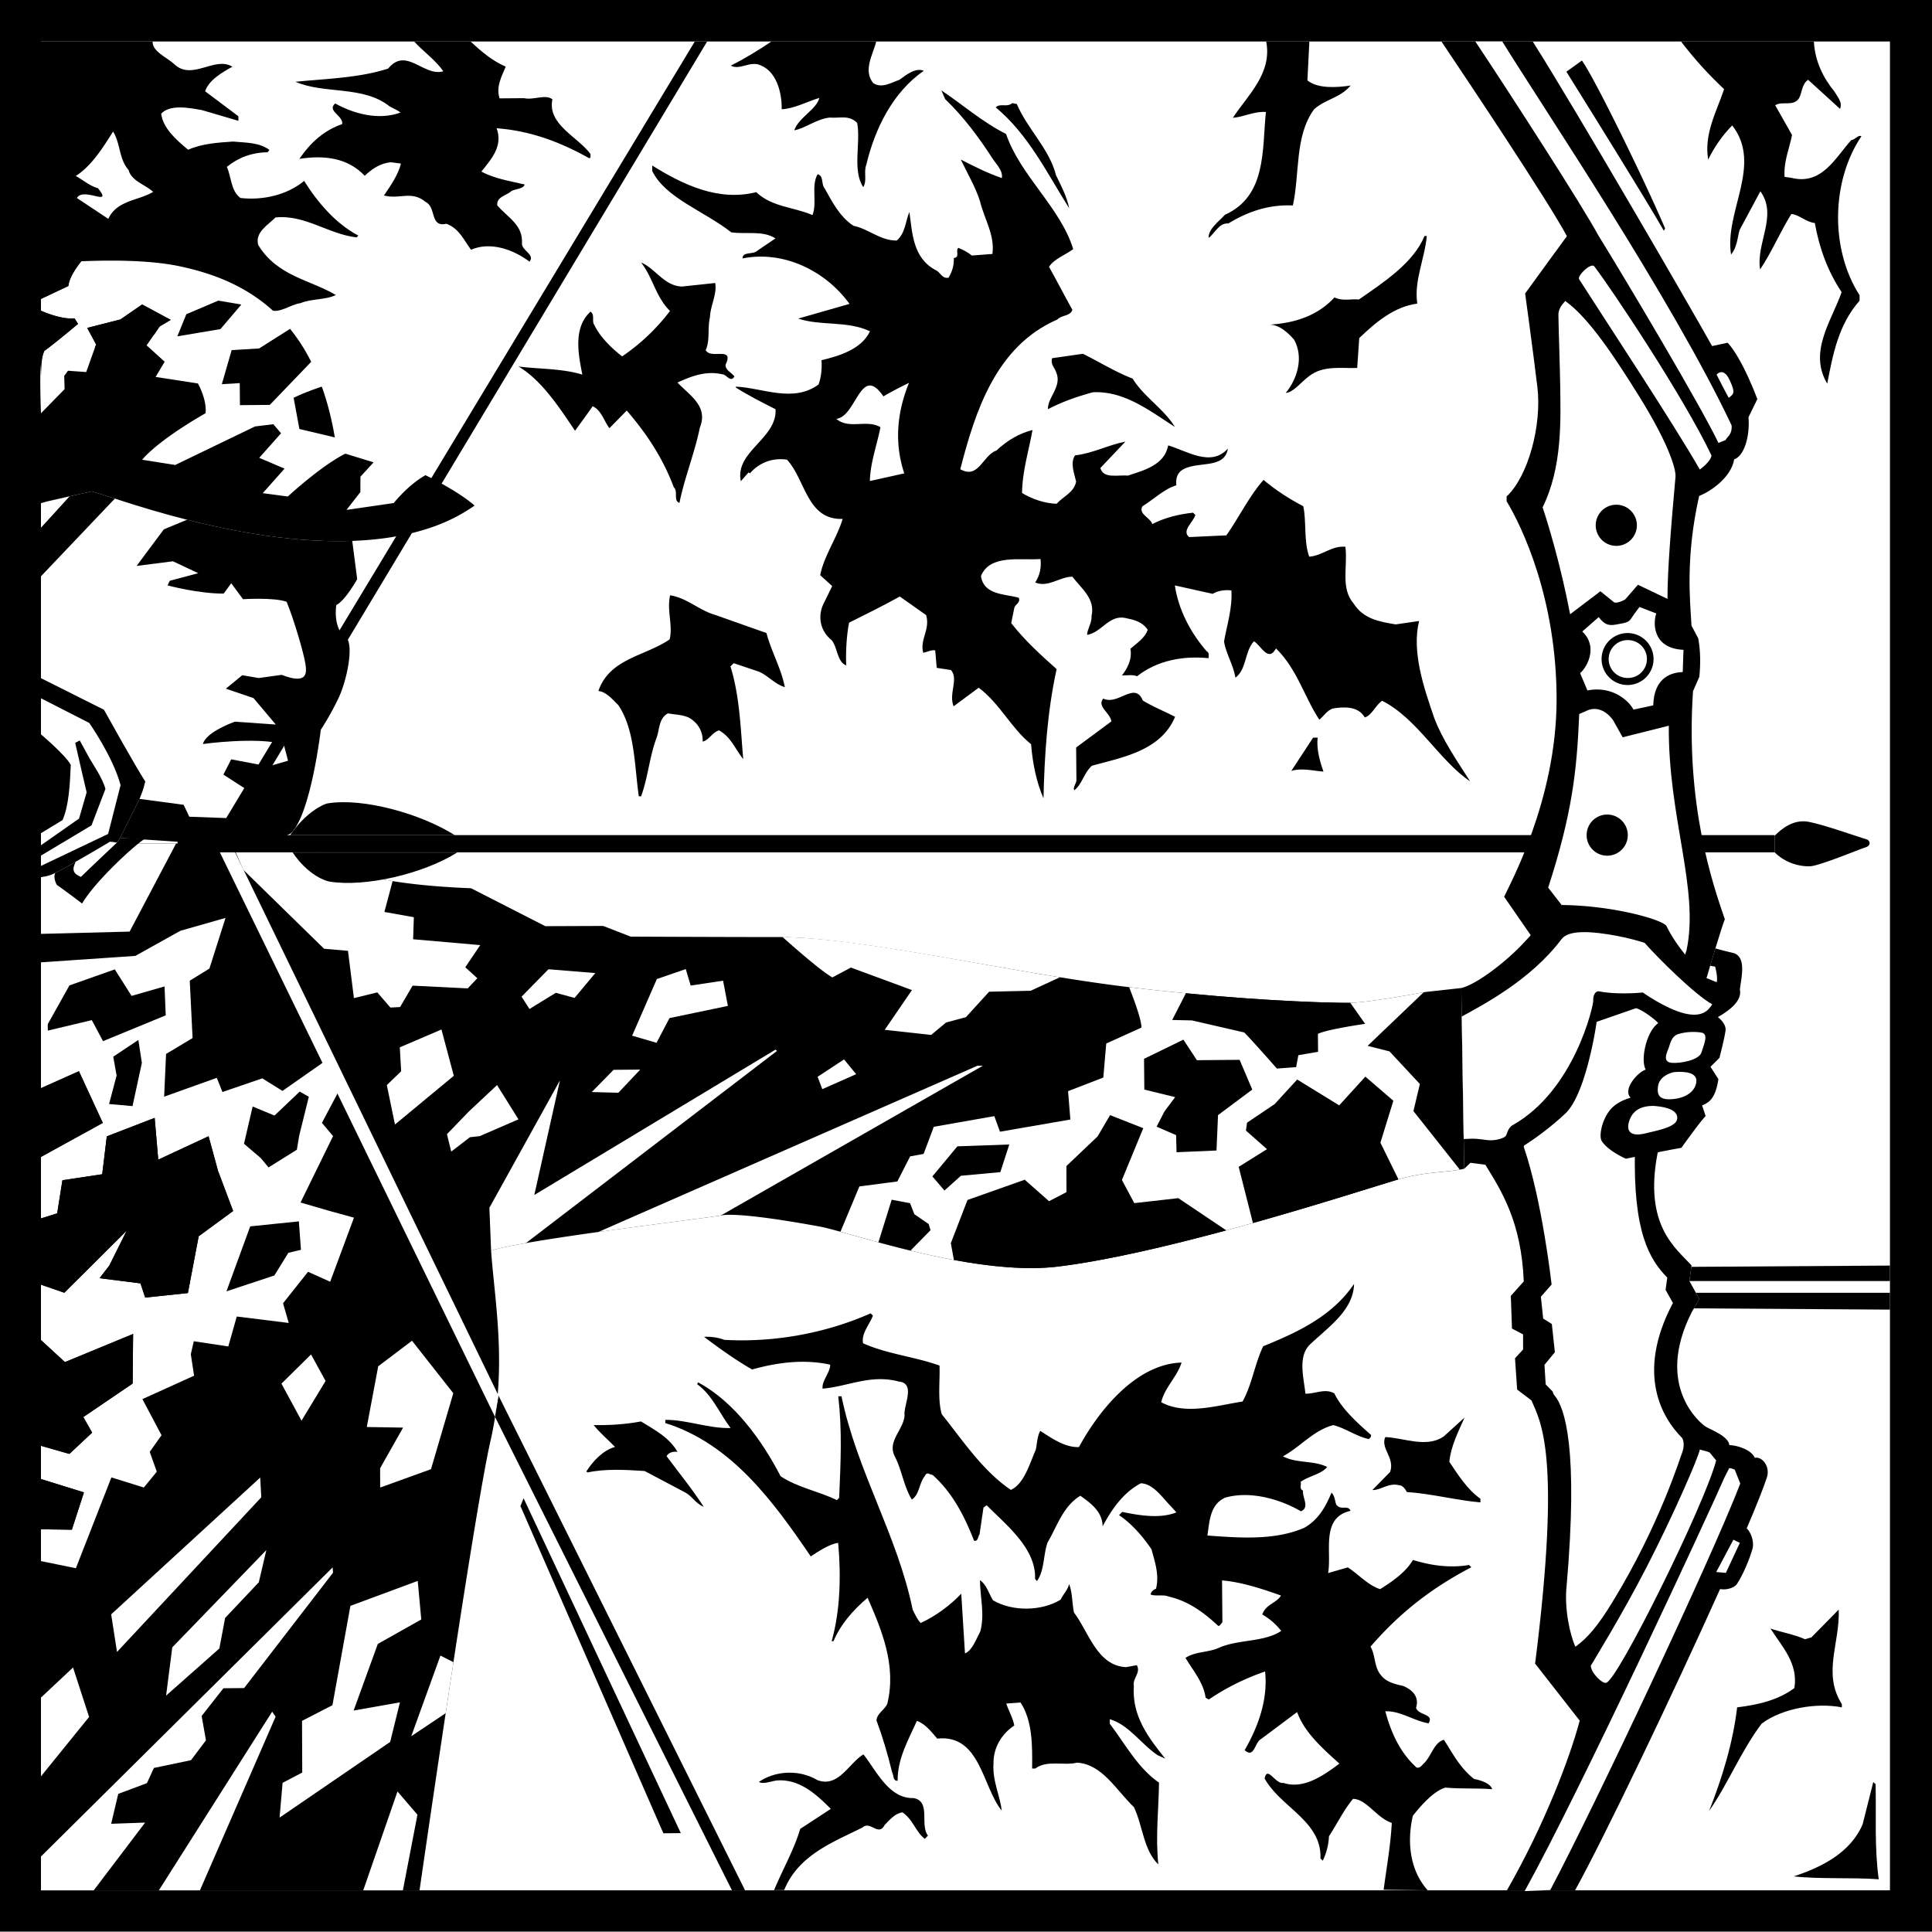<svg xmlns="http://www.w3.org/2000/svg" width="424.816" height="424.742"><path d="M424.816 424.742V0H0v424.742h424.816"/><path fill="#fff" d="M9.008 9.121v406.531H415.57V9.122H9.008"/><path d="M103.477 9.121c2.343 2.2 4.886 4.34 7.726 5.527-.89 2.13-2.183 4.465-1.355 6.98l5.355-.042c2.223.484 4.637-.95 6.262.246-1.164 5.566 5.625 8.234 8.387 12.05-.098.302.207.805-.297.91-6.188-3.48-12.88-6.05-20.356-6.593 1.446 3.93-1.156 6.778-3.351 9.528 2.941 1.59 6.277 2.066 9.515 2.843-.293 1.016-2.011.93-2.914 1.442-1.101 1.02-3.324 1.238-3.105 3.156 2.449 2.809 5.695 4.293 5.426 8.437.015 1.516 2.949 2.399 1.648 3.926-3.555-2.695-8.621-4.472-12.848-2.617-1.636-2.207-2.566-4.621-5.402-5.71-3.73.839-2.152-3.618-4.586-4.81-3.152-2.597-5.762-.453-9.203-1.433l.2-.203c1.394-2.035 3.089-4.574 3.577-6.801l-2.226-.281c-2.32.219-4.13 1.449-5.73 2.976-3.77-4.007-9.028-4.566-14.376-3.715 2.496-3.656 5.5-6.308 9.43-7.656.285-1.82-3.461-2.898-1.555-4.531 4.16 2.285 9.528 3.758 14.36 2-.711-.602-1.625-.898-2.438-1.395-5.797-4.597-14.363-2.605-20.648-5.378 6.66-.665 14.03-.829 20.375-2.903 4-4.883 7.793 1.852 12.129.602-1.641-2.41-4.282-4.25-6.422-6.555h12.422m89.187 0c-.68 2.832-2.976 6.367-.629 9.176 1.93 1.195 3.938-.137 5.75-.758 1.406-1.023 3.512-2.758 5.336-1.965-6.828 4.703-10.797 12.82-12.648 20.715-.594 1.418.234 3.531-.664 4.852-2.457-3.715-.489-9.793-1.336-14.13-1.832-1.8-3.743-.976-6.067-1.16-2.93.329-5.336 2.372-7.754 2.797.883-2.738 5.008-4.691 5.493-7.12-2.72.831-5.536 2.37-8.262 2.495l-.004-.503c-.027-3.332-1.176-7.766-4.621-9.153-2.336-1.09-4.535 1.153-6.567.059 2.97-1.473 6.239-3.477 8.934-5.305h23.039m95.246 0-.433 8.555c2.34 1.898 6.578 1.558 9.503 1.129-2.296 2.746-5.527 2.976-8.035 5.222-4.293 5.895-3.11 14.067-4.664 21.149-5.355-.258-9.988 1.398-14.207 3.96-2.023-.187-3.011 2.247-4.316 3.169-.117-1.918 2.289-3.657 3.59-5.082 9.156-4.118 8.16-14.211 9-22.602-2.63-.18-5.043 1.156-7.262 1.274 3.289-4.977 8.703-9.801 7.328-16.774h9.496m110.934 0c.234 4.375 2.054 7.98 4.504 10.988.718 1.207 1.84 2.41 1.246 3.829l-7.024-6.403c-1.406 1.02-1.289 2.738-1.988 4.055-1.195 1.93-3.832.539-5.238 1.562l3.695 6.532c-.582 3.035-1.871 5.773-1.64 9.207l1.417.191c6.782 1.758 9.758-4.43 13.262-8.297.805-.008 1.504-1.226 2.215-.828-6.684 9.957-6.86 24.906-.406 34.95l.008 1.21c-4.602 5.192-5.856 11.668-7.114 18.242-4.203-7.03.993-13.843 3.16-20.125-3.07-4.62-4.933-9.754-5.89-15.199-1.918-.187-3.55-1.89-5.168-1.976-2.59 4.164-4.27 8.32-6.863 12.18-.957-5.75 3.937-11.852.054-17.173L382.5 50.59c-.488 1.824-.57 3.844-1.87 5.37-1.497-9.483 7-19.655.26-28.386-2.304 2.344-4 4.883-5.288 7.524-.957-5.649 1.828-10.524 3.5-15.485-3.563-3.406-6.114-6.144-9.48-10.492h29.222"/><path d="M221.219 29.457c3.11 9.164 11.957 16.16 14.765 25.324-1.808 1.328-4.226 2.16-5.32 3.887 1.742 3.113 3.387 6.332 5.129 9.45-.39 1.417-2.414 1.132-3.313 2.148-13.585 5.875-18.105 20.457-21.332 32.91 4.063 2.289 4.926-3.074 7.946-4.11 2.406-2.242 5.015-3.78 7.941-4.511-.773 4.347-2.246 9.008-2.305 13.855 2.336 1.395 5.07 2.281 7.594 2.36 1.602-1.73 3.817-2.457 4.301-4.887-.418-1.813-1.348-4.028-.25-5.754 3.934-.438 7.25-2.285 11.082-3.024l-5.504 5.805c.629 2.418 3.852 1.48 6.074 1.664 3.426-1.14 8.063-2.293 8.832-6.64 4.051 1.175 9.434 4.867 13.137.695-.77 4.851-7.25 2.484-10.363 4.937-.899.817-1.094 1.825-.98 3.141-2.723.828-4.926 3.07-7.438 4.606-.992 1.726 1.742 2.511 2.156 3.921 2.816-1.437 5.84-2.171 8.969-2.5l.508.5c-.489 1.621-3.102 3.461-1.371 4.86l8.18-.375c2.792-3.961 5.073-8.73 8.175-12.192 2.746 2.301 5.691 4.196 8.734 5.786.735 3.226.067 7.675 1.309 11.097 2.926-.226 4.93-2.465 7.96-2.187.544 4.437-1.132 9.097 1.825 12.507 2.149 3.415 5.793 3.989 9.23 4.567l5.145-.75c-1.656 6.777 1.035 14.637 3.317 21.281 1.859 4.934 5.027 9.45 7.898 13.973-6.809-4.59-11.637-13.84-19.344-17.711-1.406.922-2.195 3.148-3.808 3.668-1.434-2.512-4.567-2.383-7.086-1.961-1.309.52-1.907 1.633-2.91 2.453-3.274-4.922-4.84-11.07-9.528-15.676-1.687 3.145-3.238-.578-4.86-1.574-2.1 2.34-1.562 6.176-4.073 8.016-.43-2.828-2.063-5.239-2.493-7.961.579-3.438 1.856-7.188 1.622-11.223-1.317-.191-2.93.023-4.137.742l-8.297-1.847c.754 5.246 3.422 10.375 6.992 14.484.61.297.414.902.418 1.512-5.66-.559-11.309.5-15.723 3.972-.91-.394-2.222-.183-3.332-.172 1.196-1.527 2.293-3.554 1.868-5.875 1.402-1.226 3.21-2.351 3.8-4.175-1.226-1.805-3.05-2.196-4.87-2.582-3.641-.778-5.223 3.175-8.45 3.707-.012-1.211 1.086-2.633.973-4.149.875-3.847-2.274-6.043-4.215-8.648-2.828.023-5.332 2.469-8.172 1.281.996-1.523 1.387-3.246 1.168-5.16-4.441.34-11.121-1.117-13.098 3.746.64 4.238 5.285 3.895 8.325 4.777.414 1.11-.797 1.422-.993 2.23l-.675 3.34c2.96 3.813 6.726 7.215 9.984 10.114-2.043 9.312-2.668 18.812-2.887 28.406-1.547-3.52-2.39-7.652-2.73-11.894-4.371-3.496-6.844-8.93-11.52-12.422l-5.52 4.086c-1.136-2.817 1.16-5.97-.574-7.973l-3.132-.48-.336-3.836c-.711-.196-1.715.32-2.625.53-.832-2.921 1.574-5.066.636-8.288l-5.793-4.09c-3.718 2.05-7.437 3.902-11.16 5.75-.582 2.934-.75 6.672-.625 9.398-2.027-.789-1.851-3.82-3.18-5.527-2.745-2.2-3.18-5.629-1.59-8.469l1.688-3.449-2.644-2.402c.87-4.352 3.668-8.114 4.941-12.364-7.875.27-8.152-8.617-12.23-13.027-3.035-.476-6.055.559-8.157 3l-.304-.2-1.7 1.935c-1.37-6.551 8-9.36 7.641-15.82-2.941-1.493-6.086-3.083-8.726-4.774l-.004-.203c5.859.254 12.554 3.629 18.175-.461.594-1.621.778-3.438.66-5.356 4.036-.945 8.868-2.504 10.653-6.355-5.07-2.38-10.817-1.117-15.781-2.793l11.285-3.23c-5.313-7.325-14.543-11.794-23.52-9.997-.011-1.617 2.317-.726 3.32-1.746l3.915-2.66c-2.844-1.793-6.27-.855-9.707-1.328-6-4.7-14.508-7.555-17.387-13.488l-.012-1.211c6.703 4.183 14.512 7.957 22.88 5.863 3.46 3.305 8.308 3.262 12.366 5.043 1.086-2.734-.36-6.461 1.133-8.996 1.418.39.727 2.215 1.543 3.117 1.64 2.914 3.285 6.234 6.332 8.227 3.34.68 5.887 3.28 9.524 3.25 1.902-1.633 1.882-4.157 2.773-6.286.644 4.438.691 10.094 5.766 12.778 1.113.496 1.328 1.906 2.843 1.691.895-1.52 1.188-2.734 1.172-4.351 1.414-.114.29-1.618.992-2.23.91.394 2.028.89 2.942 1.69l4.543-.343c.57-4.145-1.781-7.66-2.727-11.59-1.035-3.223-2.777-6.137-4.219-9.156 2.942 1.492 5.883 2.98 9.024 4.062.289-1.719-1.34-3.117-2.262-4.625-2.863-4.418-6.238-8.933-10.207-12.738l-.828-1.914c4.777 3.191 9.05 6.992 14.223 9.574m2.367-6.586c2.27 5.438 7.156 9.836 8.621 15.684 1.133 2.312 2.363 4.625 2.89 7.246-4.812-7.633-8.925-16.184-16.148-22.184 1-1.015 2.426.082 3.63-.937l1.007.191M313.73 51.89c-.46 5.055-2.843 9.82-2.093 14.868-5.047.648-9.157 4.117-12.762 7.582l-.45 6.57c-3.433.13-7.48-.644-10.59 1.809-1.706 1.226-3.401 3.562-5.12 3.68 2.601-3.157 3.973-7.915 1.82-11.731-1.328-1.508-3.16-3.207-5.281-3.29 5.453-.35 10.387-1.905 14.191-5.98 1.825.895 3.637.27 5.356.457 5.422-3.78 11.949-7.98 14.426-13.96l.503-.004"/><path d="m150 63 7.266-.773c.425 2.523-1.067 4.96-1.149 7.488-.586 2.426.047 5.148-.945 7.277 1.129 2.113 6.355-.965 4.371 3.196-.094 1.21 1.328 1.707 1.941 2.609-.898 1.422-1.722-.488-2.632-.484-3.641-.875-6.965.464-9.883 1.804 2.652 2.805 6.812 5.192 4.933 9.856-1.164 5.668-3.437 11.242-4.5 16.601-1.418-.492-.226-2.523-1.242-3.422-2.379-6.343-5.86-11.668-10.348-16.879l-3.804 3.872c-1.125-1.407-1.75-3.926-3.68-4.817a401.922 401.922 0 0 1-3.89 5.387c-3.38-5.024-7.368-11.149-12.446-14.133 4.145.566 9.7.418 14.055 1.797-.844-4.336-2.106-10.285 1.8-13.856 1.016.7.22 2.122.833 2.922 1.234 2.618 3.78 5.121 6.12 6.918a44.734 44.734 0 0 0 10.52-9.988c-3.16-3.105-3.699-7.242-6.355-10.652 3.144 1.285 5.094 5.207 9.035 5.277m99.055 20.254c2.46 4.02 6.824 6.605 9.285 10.625-5.586-3.586-11.18-7.984-18.047-7.621-3.426.937-6.746 2.078-9.863 3.722-.125-2.523 3.086-4.976 1.847-7.996-.312-1.109-1.328-1.804-.937-3.222l6.762-.969c3.648 1.789 7.105 3.98 10.953 5.46m-91.969 51.899 11.45 4.043c1.042 4.032 3.194 7.649 4.038 11.887-2.125-.59-3.656-2.496-5.683-3.387l-5.57-1.87-.704.71c2.078 6.649 2.246 14.121 2.805 20.38-1.84-2.306-2.668-4.825-5.309-6.317-1.511.418-2.304 2.242-3.613 2.457.082-2.223-1.047-4.133-2.977-5.23-1.418-.692-3.136-.68-4.652-.97-2.113 1.13-1.789 3.653-2.578 5.579-1.48 4.054-1.844 8.601-3.324 12.656l-.508.004c-.965-6.66-.832-14.64-4.516-20.063-1.324-1.3-2.652-2.906-4.367-3.093 2.461-7.192 10.336-7.664 15.656-11.344.782-2.938-.66-6.461.118-9.7 3.644.575 6.394 3.278 9.734 4.258m94.195 18.883c2.336 1.395 4.77 2.387 7.102 3.578-3.168 7.5-11.54 8.887-18.29 10.762-1.804 1.633-2.187 4.16-3.89 5.387-.312-.606.39-1.418.484-2.125l-.062-7.274 7.727-5.722c-.118-1.817-3.258-3.305-1.758-5.036 3.246 1.59 6.933-3.894 8.687.43m38.453 8.156c-.28 2.426.446 5.145 1.274 7.461-1.817-.086-4.754-.867-7.07-.14l4.785-7.313 1.011-.008m14.504 253.332c.664-5 1.532-9.753 1.793-14.703-3.34-1.082-5.496-5.207-8.527-5.28-2.102 2.542-3.488 5.483-5.285 8.226a13.554 13.554 0 0 1-1.367 5.367l-.508-.504c.332-8.184-8.785-11.234-12.274-17.567.582-2.937 2.336 1.29 4.149.973 4.457 1.477 8.875-1.691 12.289-4.246-3.664-3.305-7.738-6.902-9.29-11.336l-7.929 5.93c-1.406.719-1.476 4.355-3.613 2.453 2.984-5.176 5.156-11.156 4.496-17.309-4.43 1.551-8.453 3.504-12.371 6.168l-.711-.398c-.43-3.332-2.88-6.137-4.418-8.75 2.11-1.434 4.941-1.152 7.254-2.184 4.324-1.957 9.988-1.199 13.804-3.758-1.226-1.503-2.445-2.601-4.171-3.597.789-2.332 3.109-2.453 4.105-4.176-4.156-1.48-8.613-2.957-12.957-3.324l.078 9.191c-.3.305-.496.813-.902.817-3.461-3.203-6.711-5.496-10.965-6.473-1.113-.496-3.027.027-3.941-.469.195-.61.597-1.015 1.203-1.222.78-3.04-.254-5.957-.985-8.68-1.742-2.61-4.293-5.617-7.136-7.512l.703-.715c3.742.778 8.293 1.547 11.918.102l-1.938-2.106c-1.633-1.804-3.472-4.21-5.894-4.293-4.024 2.157-6.414 5.813-8.403 9.465-.027-3.129-2.468-5.027-4.906-6.722-3.82 2.355-5.094 6.71-7.184 10.261-.988 2.739-.656 6.168-2.351 8.504l-.41-.5c.246-6.668-6.262-11.761-10.64-16.172l-.704.512-.86 5.867c-.398.508-.288 1.617-1.199 1.422-2.066-5.23-4.636-10.46-9.113-14.465-.808-.093-1.219-.797-1.715.22-1.3 1.628-1.18 4.148-2.886 5.175-1.743-2.914-2.176-6.445-3.715-9.461-1.746-3.32 1.867-5.774 2.144-9.012-.324-2.117 2.563-7.09-1.277-7.46-6.176-1.665-11.203 1.105-16.754 1.558-.215-1.715 1.687-3.55 1.672-5.266-5.668-1.265-11.621-.508-17.16 1.055-4.782-2.695-10.567-7.18-10.567-7.18 2.535-.14 4.45.668 4.45.668 11.113.613 22.41-1.504 32.167-5.832l.512.5c-.793 2.028-2.594 3.961-2.172 6.078 5.274 2.38 11.34 2.934 16.809 4.907.129 3.332-.441 7.48.496 10.703 4.594 5.715 8.996 12.445 15.195 16.632 2.918-1.335 4.09-5.687 5.477-8.832.293-1.316.281-2.832.976-4.148 2.641 1.691 5.485 3.688 8.516 3.563 4.473-8.223 12.668-18.293 22.563-18.579-.98 3.141-3.79 5.586-4.47 8.727 5.38 2.879 12.227.7 17.876-.156 2.09-3.754 2.656-8.203 4.543-12.16 7.347-2.993 15.094-6.493 19.98-13.707-.152 5.757-5.476 9.34-9.582 13.214-2.906 2.653-1.449 7.485-1.117 10.918 2.121.082 4.332-1.25 6.363-.054 1.645 3.418 5.106 6.52 8.055 9.12.105.403-.195.708-.496.915-2.73-.582-5.07-2.383-7.805-3.067-4.332 1.149-7.129 4.707-11.05 6.864 2.945 1.59 6.777.851 9.718 2.34-1.3 1.628-4.023 1.953-5.832 3.285.207.601-.39 1.515.524 1.914-.192 1.515 1.546 3.722-.47 4.547-4.769-2.786-11.347-4.547-16.687-2.985-3.32 1.543-3.39 5.18-3.867 8.313 7.274.543 14.856 1.086 21.297-1.696 3.215-1.847 4.707-4.687 5.992-7.73.711.7.723 1.71 1.031 2.617 1.024 1.406 2.63-.023 3.145 1.387-6.652 1.472-4.062 9.125-4.934 13.68l4.332-1.25c2.235 1.394 4.38 3.902 7.114 4.785 2.613-1.637 5.625-3.684 7.215-6.426 3.75 1.18 8.097 1.851 12.332 1.105l.511.504c-8.648 4.516-15.672 9.93-22.172 17.461 1.13 1.91.747 4.438 2.274 6.242 1.125 1.508 3.05 1.996 4.871 2.383 1.926.79 3.656 2.293 2.871 4.824.52 1.711 4.05 1.278 2.754 3.41-3.336-.578-6.184-2.777-9.516-2.644 1.25 4.633 3.211 9.063 6.875 12.363.707.196 1.106-.414 1.508-.82 1.8-1.633 2.18-4.566 4.496-5.293 1.946 3.016 3.489 6.133 6.64 8.629 0 0 3.54.578 3.977 2.266-2.628-.282-7.125-.063-10.25-.375-.75.25-2.937.812-7.191 6.207-1.266 5.464-.805 11.824 3.27 16.379l-9.696-.122m-134.031.09c1.883-4.55 4.371-8.812 5.746-13.468l6.727-4.403c-3.36-3.406-6.922-6.508-11.668-6.262-1.414.114-3.121.934-4.137.336 3.715-2.554 8.965-2.703 12.824-.414 4.66 1.778 6.938-3.695 10.153-5.64 2.757 3.41 5.535 9.75 10.988 9.601 3.945.672 1.367 5.848 3.203 8.254l-.7.715c-2.034-1.602-2.562-4.223-4.898-5.816-1.613.214-2.715 1.535-3.914 2.761-1.394 2.637-3.14-.984-4.847.543-6.332 3.188-14.086 5.98-17.254 13.774l-2.223.02"/><path d="M171.648 324.61c3.758 2.492 8.309 3.261 12.368 5.245l.5-.507c.336-7.883.683-14.653-.192-22.32l.707-.009c3.375 16.438 12.281 30.5 15.656 46.934.512 1.004.926 2.012 1.743 2.914 3.218-1.441 6.53-3.895 8.933-6.441l.82 13.125c1.512-.52 2.497-3.153 3.391-4.88.977-3.843-.062-7.472-.097-11.21 1.421.898 1.945 2.914 2.867 4.422 4.265 2.488 10.625 2.433 14.847-.13.594-1.218 1.598-2.136 1.887-3.449.723 1.711.645 4.235 1.066 6.25 3.27 4.317 5.051 11.676 11.415 12.024l2.421-.426c.922 1.711-.984 2.836-.668 4.55-.449 6.571 3.13 11.286 6.907 16l-1.727-.792c-3.656-2.492-6.215-6.613-10.469-7.887l.008 1.008c3.371 4.414 6.145 9.746 10.817 12.938-.055 5.453-.805 12.023-.149 17.98-3.257-3.105-3.406-8.457-5.359-12.582-3.973-3.8-6.95-9.434-12.508-9.79-2.922.735-6.672-.648-9.18 1.294l-.707.004c.06-4.95.11-10.504-2.55-14.524l-3.13.23c.52 1.614 1.442 3.118 1.762 4.833-2.812 1.844-4.605 4.887-4.574 8.324-.273 3.84 1.473 7.156 1.805 10.387-4.29-5.317-4.691-16.828-14.176-15.836-1.222-1.402-2.55-3.211-4.476-3.902-1.786 4.058-4.274 8.218-4.23 13.168-1.11.109-.821-1.305-1.231-1.91-.942-3.93-2.086-7.758-3.43-11.383.187-1.618 1.797-2.239 2.395-3.657 2.046-8.402-1.254-16.25-4.344-23.293-3.207 2.754-5.91 5.809-7.492 9.559l-.407.004c1.864-6.582 2.102-14.262 1.43-21.629-2.016.32-4.125 1.754-6.031 2.98-8.184-12.046-17.489-24.796-31.969-29.316l-.008-.707c4.75-.043 9.512 1.938 14.36 1.797-2.454-3.215-4.005-7.238-7.356-9.633l.2-.406c8.015 4.273 14.148 12.906 18.155 20.648m-22.671-5.359c-.606-.098-1.817-.086-2.414.93 2.757 3.715 5.718 7.324 8.175 11.14-1.722-.691-2.445-2.203-3.968-3.097l-9.028-4.77c-4.043-.27-8.691-.531-12.523.313l-.305-.204c1.496-2.335 3.7-4.675 6.316-5.406-1.73-1.804-3.359-3.101-4.687-4.808 3.336.074 7.07-.16 10.398-.797 3.047 1.894 6.192 3.484 8.036 6.699m169.703 2.172c1.945 2.914 3.992 6.129 6.836 8.125l.008.805c-5.254-.457-10.825-1.926-16.18-2.282-.309-.605-.922-1.507-1.73-1.5-2.329-.586-4.032 1.145-5.848 1.059l3.902-3.973c1.086-3.14-2.164-5.133-1.074-7.668 4.144.168 9.008 2.45 12.824-.11l4.613-4.179c-1.386 3.14-2.976 6.188-3.351 9.723m86.312 53.293.004.707c-5.36-1.067-13.027.113-17.644 3.586-4.594 6.101-7.36 13.195-11.551 19.191 2.77-6.996 5.226-14.793 6.168-22.781 4.539-.543 9.078-1.594 12.59-4.25.86-5.461-2.707-9.066-5.266-13.082 2.23.789 5.164 1.266 7.598 2.355l1.41-.414 6.008-6.113c.265 7.574-3.617 13.969.683 20.8m7.422 17.614c.16 6.664-.281 13.942.688 20.899-5.762-.454-12.93.011-18.692-.645 6.043-1.973 12.48-5.16 15.152-11.445l2.344-9.309.508.5M60.582 47.813c6.461-.665 11.547 3.636 17.816 4.39l.399-.406c-4.969-2.586-9.05-7.399-11.918-12.02-3.711 3.063-8.953 4.32-14.008 3.758-2.137-1.597-1.96-4.527-2.988-6.844 2.508-2.043 5.527-3.18 8.96-3.207l.4-.507c-2.235-1.7-5.165-1.575-7.993-1.852-3.434.23-6.867.465-9.883 1.8-2.648-2.198-5.496-4.698-5.93-7.925 2.004-2.14 6.254-1.266 8.985-.785l8 2.355-.012-1.011-7.316-5.493c.886-2.53 3.8-4.171 6.011-5.402-3.96-2.39-8.859 3.207-12.832-.598-1.574-1.449-4.835-2.753-4.707-4.945H9.008v69.774l50.543-10.68c2.023.672 4.277-1.242 6.547-1.563 2.414-1.03 5.449-.652 7.761-1.785-5.785-3.387-12.863-4.133-17.062-10.965-.832-2.82 2.183-4.46 3.785-6.09"/><path fill="#fff" d="M28.273 37.383c.625 2.418 3.664 3.199 5.395 4.8-3.113 1.95-7.965 1.79-9.848 5.946l-6.906-4.586c1.39-2.54 8.098 2.148 4.625-2.164-1.82-.488-3.246-1.79-4.871-2.684 3.516-2.254 6.008-6.312 8.2-9.765 1.64 2.61 1.265 6.047 3.405 8.453m170.563 66.707-7.563 1.68c.067-3.938 1.551-7.891 2.325-11.836-3.047-1.793-6.864.562-9.715-1.836 4.441-.442 5.351-12.266 10.363-4.938 1.707-1.023 3.719-2.05 5.629-2.976-2.57 6.285-3.32 13.058-1.04 19.906M9.008 65.73v2.59s4.355 2.012 7.383 1.672l.761 1.223s-5.023 4.238-7.382 5.922c-.88 1.804-1.102 4.316-.762 13.742l5.199-5.316-.086-2.91.824-1.133 4.016.285 2.168-6.078-1.95-3.622 7.298-1.863 4.777-3.293 6.293 3.383-2.438 1.45-2.867 4.152 3.969 3.597-1.992 3.352 9.304 1.437s2.012 3.52 1.676 6.547c0 0-9.914 5.512-13.953 10.223l7.281 1.148 17.555-8.472 4.023-.485 1.696 1.989L57 100.668l5.574 2.375-4.8 5.394 5.515.735s7.258-6.727 12.645-9.418l6.222 1.906-2.902 3.156-.016 3.391-3.05 3.91 10.39-1.504s3.098-3.941 6.977-6.129c-7.61-3.785-16.18-6.953-19.93-8.304-.703-4.172-1.676-7.875-2.863-11.168a48.24 48.24 0 0 0-2.336-5.457c-1.39-2.762-2.957-5.16-4.645-7.246-7.113-8.786-16.402-12.055-24.07-13.715-6.305-1.364-14.586-1.442-21.84-1.145-1.285 1.614-2.66 3.696-2.836 5.434L9.008 65.73"/><path d="M73.625 96.18c-.703-4.172-1.676-7.875-2.863-11.168 0 0-3.508 1.113-6.2 2.457l1.27 6.86 7.793 1.85m-5.199-16.624c-1.39-2.762-2.957-5.16-4.645-7.246l-6.797 4.308-6.047.367-2.16 7.493 3.938-.239.043 4.848 6.566-.055 9.102-9.476M53.07 66.965l-5.074-.863-7.027 2.988-1.977 4.867 9.48-1.598 4.598-5.394"/><path fill="#fff" d="M10.723 110.176c.496-.113.984-.227 1.464-.332-.48.105-.968.219-1.464.332m67.817 17.172-1.087-8.414a87.46 87.46 0 0 1-2.086.046c-.21.004-.43.004-.64.004-.532 0-1.067 0-1.614-.008-.226-.004-.453-.004-.683-.008a99.937 99.937 0 0 1-2.11-.066c-.07-.004-.132-.004-.203-.008-.781-.035-1.586-.082-2.402-.137-.235-.015-.473-.035-.707-.05-.613-.047-1.23-.094-1.86-.153a54.982 54.982 0 0 1-.796-.074c-.747-.07-1.5-.148-2.27-.238-.129-.016-.25-.028-.379-.043a109.74 109.74 0 0 1-3.516-.469c-.699-.102-1.41-.21-2.128-.324-.301-.051-.606-.098-.914-.149-.797-.136-1.61-.277-2.434-.43-.191-.035-.383-.066-.574-.105-1.012-.187-2.04-.394-3.086-.61l-.832-.179c-.801-.168-1.61-.348-2.43-.535-.344-.078-.691-.156-1.039-.238-.867-.2-1.746-.414-2.64-.637-.25-.063-.497-.121-.75-.184l-.243-.058c-.64-.164-1.308-.344-1.96-.52a88.19 88.19 0 0 1-1.634-.43c-.777-.21-1.574-.44-2.37-.667-.524-.149-1.04-.29-1.575-.446-.887-.258-1.8-.539-2.71-.82-.462-.137-.911-.27-1.376-.414a243.433 243.433 0 0 1-4.23-1.359L9.008 126.719v58.761h50.586l4.379-2.253c4.398-4.211 6.57-22.782 6.57-22.782s1.969-2.91 3.871-6.894c1.902-3.988 3.36-11.5 1.813-13.254-3.168-1.95-2.282-7.254-2.282-7.254 2.02-1.012 4.594-5.695 4.594-5.695m-59.141-19.125c.516-.114.805-.176.805-.176s-.293.062-.805.176m-8.793 1.98c-.609.14-.98.285-1.597.43.617-.145.988-.29 1.597-.43"/><path d="M19.398 108.223c0 .004-.003.004-.003.004-.5.109-1.215.265-2.075.457a1.817 1.817 0 0 1-.14.03c-.27.063-.551.126-.848.192a.823.823 0 0 1-.098.02 124.746 124.746 0 0 0-.984.222l-6.242 6.844v10.727l16.254-17.094-5.059-1.578s-.289.062-.805.176"/><path fill="#fff" d="m9.008 115.992 6.242-6.844c-.016.004-.031.008-.043.008l-1.348.305c-.043.012-.086.02-.132.031-.45.102-.915.207-1.391.317l-.149.035c-.48.105-.968.219-1.464.332-.04.012-.078.02-.118.027-.609.14-.98.285-1.597.43v5.36"/><path d="M9.77 77.137c2.359-1.684 7.382-5.922 7.382-5.922l-.761-1.223c-3.028.34-7.383-1.672-7.383-1.672v14.457c.113-3.132.219-4.523.762-5.64M9.008 65.73l6.027-2.847c.176-1.738 1.55-3.82 2.836-5.434-3.36.14-6.242.36-8.863.567V68.32v-2.59m1.597 44.473c.04-.008.079-.015.118-.027.496-.113.984-.227 1.464-.332l.149-.035c.477-.11.941-.215 1.39-.317.047-.012.09-.02.133-.031l1.348-.305c.012 0 .027-.004.043-.008l.059-.011c.32-.075.628-.145.925-.211a.888.888 0 0 0 .098-.02c.297-.066.578-.129.848-.191.047-.008.093-.02.14-.031.864-.192 1.575-.348 2.075-.457l.003-.004c.512-.114.805-.176.805-.176l5.059 1.578c1.433.476 2.843.926 4.23 1.36.465.144.914.277 1.375.413.91.282 1.824.563 2.711.82.535.157 1.05.297 1.574.446.797.226 1.594.457 2.371.668.555.152 1.086.289 1.633.43.739.195 1.48.394 2.203.578.254.062.5.12.75.183.895.223 1.774.438 2.641.637.348.082.695.16 1.04.238.82.188 1.628.367 2.429.535.277.06.558.122.832.18 1.047.215 2.074.422 3.086.61.191.039.383.07.574.105.824.152 1.637.293 2.434.43.308.05.613.097.914.148a178.78 178.78 0 0 0 2.91.438c.926.132 1.84.25 2.734.355.129.016.25.027.379.043.77.09 1.523.168 2.27.238.265.028.53.051.796.075.63.058 1.247.105 1.86.152.234.016.472.035.707.05.816.055 1.62.102 2.402.137.07.004.133.004.203.008.715.032 1.418.051 2.11.067.23.004.457.004.683.008.547.008 1.082.008 1.614.008.21 0 .43 0 .64-.004a90.066 90.066 0 0 0 2.086-.047c16.598-.602 24.152-5.918 26.906-7.766-2.644-2.285-6.578-4.578-10.804-6.683-3.88 2.187-6.977 6.129-6.977 6.129l-10.39 1.504 3.05-3.91.016-3.391 2.902-3.157-6.222-1.906c-5.387 2.692-12.645 9.418-12.645 9.418l-5.516-.734 4.801-5.395L57 100.668l4.8-5.398-1.695-1.989-4.023.485-17.555 8.472-7.28-1.148c4.038-4.711 13.952-10.223 13.952-10.223.336-3.027-1.676-6.547-1.676-6.547l-9.304-1.437 1.992-3.352-3.969-3.597 2.867-4.153 2.438-1.449-6.293-3.383-4.777 3.293-7.297 1.863 1.949 3.622-2.168 6.078-4.016-.285-.824 1.132.086 2.91-5.2 5.317c-.038-.984 0 19.754 0 19.754.618-.145.99-.29 1.598-.43m28.551 3.559"/><path d="M35.152 112.664c-.523-.148-1.039-.289-1.574-.445.535.156 1.05.297 1.574.445m13.898 3.449c-.273-.058-.554-.12-.831-.18.277.06.558.122.832.18m-3.261-.715c-.345-.078-.692-.156-1.04-.238.348.082.695.16 1.04.238m-3.68-.875c-.25-.062-.497-.12-.75-.183.253.062.5.12.75.183m19.972 3.719c-.129-.015-.25-.027-.379-.043.129.016.25.028.379.043m5.633.516-.707-.051c.234.016.472.035.707.05m5.398.22c-.226-.004-.453-.004-.683-.008.23.004.457.004.683.008m-2.793-.075c-.07-.004-.132-.004-.203-.008.07.004.133.004.203.008m5.047.078c-.21.004-.43.004-.64.004.21 0 .43 0 .64-.004m-19.308-1.574c-.301-.05-.606-.097-.914-.148.308.05.613.097.914.148m-3.349-.578c-.19-.035-.382-.066-.573-.105.191.039.383.07.574.105m-33.316-8.601s.003 0 .003-.004l-.003.004m-4.145.921c-.016.004-.031.008-.043.008.012 0 .027-.004.043-.008m-1.523.344c.046-.012.09-.02.132-.031-.043.012-.086.02-.132.031m-1.539.352.148-.035-.148.035m-1.583.359c.04-.008.079-.015.118-.027-.04.012-.078.02-.118.027"/><path d="M47.809 185.48h11.785l4.379-2.253c4.398-4.211 6.57-22.782 6.57-22.782s1.969-2.91 3.871-6.894c1.902-3.988 3.36-11.5 1.813-13.254-3.168-1.95-2.282-7.254-2.282-7.254 2.016-1.012 4.594-5.695 4.594-5.695l-1.086-8.414c-9.137.332-21.012-.766-36.336-4.653l-5.094 2.121-5.988 8.032 7.992-1.012 5.555 2.61-6.246 1.671-.5 1.012s6.617 1.812 12.34 1.812l1.664-2.28 2.59 3.507s6.906-.434 9.597.574c1.782 4.363 3.785 11.512 4.086 13.402.301 1.891.875 5.016-5.183 2.66l-5.047.7-3.613-.617-3.61 2.96 6.078 2.067 4.899 5.816-8.996-.629s-6.356 2.215-7.028 4.91c0 0 11.715-1.636 17.778.048l.937 3.628-4.332 1.25-8.156-1.558-1.727 3.36 5.766 3.706-7.07 11.45"/><path d="M38.719 185.48H9.008v230.172H92.25s11.914-82.73 15.617-98.89c3.703-16.16.899-30.64.117-41.754 1.368-.48 4.118-1.055 7.66-1.676 4.446-.781 10.137-1.629 15.922-2.441 12.274-1.72 24.957-3.274 26.961-3.637 3.703-.676 15.5 1.297 21.836 2.469 2.18.402 6.844 1.832 12.785 3.441 2.2.594 4.57 1.215 7.059 1.82 10.34 2.508 22.629 4.707 32.418 3.512 25.895-3.164 69.258-17.617 75.316-19.3 6.063-1.68 10.547-1.333 14.036-2.223-.032-1.27-.079-3.598-.133-6.52a12885.13 12885.13 0 0 1-.528-33.203l-8.07.895s-12.371 2.367-16.746 2.367c-4.379 0-22.422-.395-48.008-3.426-25.586-3.027-59.148-11.047-77.664-11.047-7.902.02-32.148-.09-32.148-.09l-6.051-2.347-12.727.05-16.332-8.343s-16.59-.489-23.996-3.184l-13.922-6.645H38.72"/><path fill="#fff" d="M131.566 270.89c12.274-1.718 24.957-3.273 26.961-3.636l57.59-32.918-1.21.008-83.34 36.547m-23.583 4.117c1.368-.48 4.118-1.055 7.66-1.676l55.196-42.242-.305-.3-53.05 31.968 5.64-25.2-15.516 28.012.375 9.438M9.008 205.344V185.48h29.71l-10.214 19.364-19.496.5"/><path d="M12.133 191.957c-1.586.813-2.828.82-3.125.93V149.12l13.847 6.941s6.942 12.5 9.09 15.782c-.25.894-.261 1.386-1.258 3.82l-4.273 8.57c-.227.344-.46.692-.703 1.04l-1.516-.192s-7.617 4.594-12.062 6.875"/><path fill="#fff" d="M9.008 190.402V153.54l10.617 5.426s5.246 7.488 6.887 13.676l-2.739 10.73-14.765 7.031"/><path d="M9.008 188.133v-2.274s7.492-5.234 8.375-5.867l1.668-5.773s-2.14-9.117-2.52-10.887l1.008-.512s1.54 2.832 2.168 3.97c.633 1.136 2.848 4.288 3.477 6.687l-3.063 8.007-11.113 6.649"/><path d="M9.008 183.207v-21.73s5.422 4.566 6.555 6.714c-.184 4.414-.45 9.067-1.813 12.133l-4.742 2.883M109.602 306.84l-.77 4.68 52.113 104.132h2.883L109.602 306.84m5.527 22.601 34.57 73.633-3.836.035-31.425-71.945.69-1.723"/><path fill="#fff" d="m188.258 236.191-2.668-3.242-5.813 3.82 1.036 2.72 7.445-3.298m-52.285 4.086 4.804-5.09-5.855.047-4.809 4.891 5.86.152m24.077-19.093-1.058-5.547-7.125 1.07-1.078-3.625-6.355 2.191-5.438 12.454 5.367 1.57 2.848-5.438 12.84-2.675m-33.711-1.758 4.558-5.465-10.304-.836-5.91 6.023 1.738 2.711 5.789-3.554 4.129 1.12m-12.336 26.7-4.711-7.535-6.223 5.832-4.793 4.969.942 3.828 4.113-3.164 2.156-.239 8.516-3.691M97.07 226.371l-9.16 3.918.3 5.266-3.155 3.039 1.793 8.672 12.937-10.715-2.715-10.18m-30.773 86.016-4.41-8.145 6.508-6.418 3.195 5.828-5.293 8.735m14.355 1.39 2.512-13.351 7.426-5.621 9.086 11.539-4.906 16.707-11.176 4.035-.012-4.246 5.05-8.93-7.98-.133m16.192 50.263-6.414 17.73L98 376.7c.555-3.68 1.125-7.446 1.703-11.216l-2.86-1.445m-72.398-9.07 32.77-30.078.238 4.34-31.723 34.007-1.285-8.27m13.434 7.262 20.687-21.394-1.66 7.086-7.406 7.84-1.27 6.718-11.71 10.36 1.359-10.61m39.171-9.128 14.802-5.485.78 8.48-9.558 5.376-5.316 14.648 10.183-1.805-2.148 8.707-24.32 16.641.664-7.648 4.324-2.262-.05-11.363 6.687-3.442 3.953-21.847M17.355 235.543l5.25 11.367-13.597 7.48v13.524l3.566-1.121 1.153-7.281 8.75-1.313 1.007-8.332 10.524-4.062.789 9.183 11.066-5.148 2.07 7.598 3.329 8.843-7.575 5.555-2.374 12.488-9.387.988-1.035-3.12-9-1.137 2.136-2.758 3.832-7.695-13.718 13.652-5.133-1.774v12.18l5.265 4.844 14.997-6.192-.11 10.91-10.844 7.368 1.946 3.418-5.008 4.687-6.246-1.785v7.313l9.449 2.93-2.656 8.202-6.793-.09v6.993l7.676 1.574 7.812-19.973 7.133 2.223 2.848-3.484-1.551-4.356 2.594-3.66-4.208-7.941 11.368-5.149-.723-4.719.656-2.855 7.586 1.145 1.864-6.583 11.425 1.418-1.25-4.332 5.496-6.918 4.868 2.184 5.23-14.086-5.617-1.55-6.13-1.782 7.15-14.605-2.45-2.91L75.5 238l-2.777-5.555-10.61 7.43-4.441-2.762-8.762 3.004L47.672 237l-11.582 4.14.426-9.398 5.828-3.484-.617-12.621 4.32-2.664 3.543-11.141-9.945 2.84-9.883 5.512-20.754 1.418v27.671l8.347-3.73"/><path d="m27.86 270.602-3.833 7.695-2.136 2.758 9 1.136 1.035 3.122 9.387-.989 2.374-12.488 7.575-5.555-3.328-8.843-2.07-7.598-11.067 5.148-.79-9.183-10.523 4.062-1.007 8.332-8.75 1.313-1.153 7.281-3.566 1.121v14.566l5.133 1.774 13.718-13.652m-7.597 44.406-1.946-3.418 10.844-7.367.11-10.91-14.997 6.19-5.265-4.843v23.25l6.246 1.785 5.008-4.687"/><path fill="#fff" d="m91.79 399.031-4.388-5.113-7.53 21.734h8.714l3.203-16.62M19.59 377.531l-3.528-10.875-7.054 6.614v17.324L19.59 377.53m1.023 38.122 11.297-14.894-7.469.265L26 394.445l6.309-2.363 1.53-3.34 8.157-1.707 3.293-4.37-.953-5.345 4.793-6.101 4.547-.04 19.55-25.363-.085-1.168-64.133 63.57v7.434h11.605m39.985-38.172-.754-1.113-24.91 39.285h9.03l16.634-38.172m44.996-169.667-14.758-1.286.164-4.847-6.477-1.157 1.805-6.785c-2.55-.422-4.93-.949-6.754-1.613l-13.922-6.645H50.953l2.578 5.805 17.73 17.332 5.255.457 1.304 10.395 5.14-1.258 2.88 3.336 2.129-.11 2.754-4.707 12.125.602 2.105-2.238-2.648-2.403 3.289-4.879"/><path d="m306.379 242.04-6.156-5.302-5.754 6.313-9.239-5.676-4.968 5.41-6.059 4.078-.238 1.742 4.629 4.079-6.227 3.89 3.133 12.344c15.188-4.266 28.18-8.484 31.996-9.594l-3.965-8.066 2.848-9.219m-45.621-23.637-3.012 5.875 4.352.098 11.484 2.645c1.77 1.765 7.188 7.941 7.188 7.941l4.234-.313.484-2.628 4.336-.747-.035-3.937c2.02-1.012 10.387-2.211 10.387-2.211l-3.27-4.621c-.14.004-.277.008-.406.008-3.64 0-16.73-.273-35.742-2.11m-11.352 46.148-2.71-5.09 4.69-11.39-7.296-2.867-2.746 4.676-6.856 6.516.008 5.738-3.832 1.992-5.34-4.723-12.586 4.453-3.664 9.497.668 3.687c7.832 1.453 15.977 2.3 22.883 1.457 10.653-1.3 24.262-4.516 37.012-7.96l-10.543-7.079-9.688 1.094"/><path fill="#fff" d="M200.207 274.984a179.44 179.44 0 0 0 9.535 2.055l-.668-3.687 3.664-9.497 12.586-4.453 5.34 4.723 3.832-1.992-.008-5.738 6.856-6.516 2.746-4.676 7.297 2.867-4.692 11.39 2.711 5.09 9.688-1.093 10.543 7.078c1.98-.535 3.937-1.074 5.863-1.617l-3.133-12.344 6.227-3.89-4.63-4.079.239-1.742 6.059-4.078 4.968-5.41 9.239 5.676 5.753-6.313 6.157 5.301-2.848 9.219 3.965 8.066c.156-.043.32-.093.445-.129 5.508-1.527 9.703-1.386 13.043-2.015l-10.191-12.871 1.414-5.954-6.68-7.171-4.805-1.215 12.332-11.79c-1.492.282-11.804 2.204-16.148 2.325l3.27 4.621s-8.368 1.2-10.387 2.21l.035 3.938-4.336.747-.484 2.628-4.235.313s-5.418-6.176-7.187-7.941l-11.484-2.645-4.352-.098 3.012-5.875c-3.856-.37-7.95-.804-12.266-1.316-.07-.008-.144-.016-.215-.027 1.047 2.656 2.715 7.16 2.715 8.894l-7.746 3.5-.645 7.48-7.75 2.997.508 6.238-15.48 2.68-1.242-3.426-13.309 2.34-2.238 5.965-2.961.543-2.817 5.515-8.347 1.094-4.16 9.96c2.28.634 5.12 1.45 8.343 2.325 2.2.594 4.57 1.215 7.059 1.82m-17.184-60.058 4.082-2.176 13.415 4.953-5.98 8.738 10.21 1.122 3.27-2.723 4.37-1.18 5.102-5.597 9.14-.211 6.427-2.965c-20.852-3.352-45.278-8.508-60.141-8.817 0 0-.25-.199-.832-.015 3.234 2.886 8.559 7.511 10.937 8.87"/><path d="M200.207 274.984a290.924 290.924 0 0 1-7.059-1.82l2.922-9.367 4.043.773.934 2.41 3.144 2.16.422 1.352-4.406 4.492m7.461-13.207-2.652-3.105 5.5-6.613 11.41-.403-1.969 6.078-8.672.797-3.617 3.246m51.035-8.417-.094-3.766-4.296-1.852 1.734-3.36 2.351-3.14-6.78-1.66-.06-6.766 8.65-4.214 2.968 4.52 9.394-.083 2.782 6.543-7.528 5.617-.336 7.781-8.785.38M25.242 213.152l-9.969 3.52-4.773 8.527.012 1.414 9.676-2.304 2.464 4.625 13.79-5.676-.258-6.36-7.254 2.082-3.688-5.828m5.184 15.512-5.524 3.684.739 4.144-1.657 6.266 5.157.46 2.054-9.507-.77-5.047m25.13 14.636-1.903 8.192 3.688 3.149 1.71 2.054 6.227-3.89.516-3.11 2.113-8.527-2-1.148-5.547 5.273-4.804-1.992m10.621 31.515-.457-6.257-10.7 1.101-5.226 14.285 10.535-3.488 3.078-4.988 2.77-.653m-48.821-39.273-8.347 3.73v15.118l13.597-7.48-5.25-11.368m1.102 92.609-9.45-2.93v11.044l6.794.09 2.656-8.204m12.231-152.488-4.274 8.57 20.723 1.407 3.87-5.715-9.386-.344-1.234-2.617-9.7-1.3"/><path d="M31.82 184.469c-1.644.886-10.617 8.898-13.77 14.203l-1.78-1.356s-3.016-2.234-3.774-2.742c0 0-.86-1.445-.363-2.617a134.94 134.94 0 0 0 4.52-2.465c3.78-2.14 7.542-4.41 7.542-4.41l1.516.191c.242-.347.477-.695.703-1.039l5.406.235"/><path fill="#fff" d="M16.652 189.492c3.782-2.14 7.543-4.41 7.543-4.41l1.516.191s-6.398 6.028-7.914 7.543c-1.723-.691-2.043-1.586-1.145-3.324m92.95 117.348L50.336 184.625l-2.688 1.36 61.184 125.535.77-4.68"/><path d="M39.047 187.418v-3.79h351.168v3.79H39.047"/><path d="M390.215 187.418c2.398 2.398 5.703 3.195 7.855 3.059 2.149-.137 10.856-3.774 12.118-4.153 1.261-.379 1.128-1.554.117-1.808-1.012-.25-9.211-3.184-12.621-3.817-3.407-.633-6.055 1.645-7.47 3.074v3.645m-343.702-2.191 2.281 1.554 106.7-177.66h-2.716L46.512 185.227m17.288-1.598h36.192c-7.488-4.715-20.113-8.25-27.957-6.98-.926.152-4.867 2.011-8.234 6.98m.547 3.821h36.191c-7.488 4.71-20.254 7.667-28.094 6.398-.93-.153-4.73-1.434-8.097-6.399M378.215 349.41c1.46.277 3.156-.3 3.676-1.066 1.242-1.82 2.754-5.305 3.468-7.836.278-.98.043-3.11-1.28-4.445 2.116-4.97 3.683-8.891 4.433-11.196.777-2.336-.989-4.664-2.672-4.324-.692-1.742-3.895-2.781-5.582-2.781-.16-1.992-4.371-3.512-5.238-4.082-.872-.567-11.407-8.742-2.993-25.239l1.637-2.804-2.2-3.957.477-3.442c-3.441-3.77-10.515-8.754-7.484-24.578 0 0 6.277-23.043 10.797-38.59.7-2.398 1.351-4.613 1.937-6.543.891-2.941 1.618-5.207 2.07-6.406-2.687-7.773-8.679-25.223-6.995-50.137l1.39-3.168c.258-2.605.293-5.574-.238-8.441l-1.484-2.809c-.317-5.457-1.352-15.054 1.68-28.52 2.433-.94 7.03-4.003 7.706-8.046 2.145-.695 3.485-4.895 3.149-9.273l1.941-3.965s-3.156-8.7-6.523-12.403l-3.426.735c-4.64-8.34-30.164-52.34-39.445-66.973h-20.07c5.742 8.555 23.378 34.945 27.59 42.809 0 0-7.5 10.246-9.184 12.601 0 0 1.683 12.184 2.695 20.602 1.008 8.418-2.05 19.648-6.766 24.027v1.059c3.367 5.57 10.989 21.375 10.989 43.594 0 22.218-10.52 41.019-11.532 43.375l5.832 8.433-9.968 50.484c3.539 5.77 7.921 12.547 8.449 25.66l-2.848 3.18.254 7.188 2.445 1.273v3.328l-1.777 1.922.469 6.883 3.152 2.395c1.945 4.636 6.656 11.539.8 57.867l9.806 12.543c-2.23 8.379-7.817 23.015-16.008 37.308h14.984c6.363-11.492 21.469-43.047 31.887-66.242"/><path fill="#fff" d="M362.02 344.668c6.035-11.711 11.52-24.402 11.75-25.95.359.177 1.628.364 2.152.673l1.437 1.726c-2.48 9.633-21.656 48.395-24.183 48.903-.852.289-3.38-2.235-3.38-3.75.696-1.239 6.747-10.98 12.224-21.602m-26.77 71.152c12.36-22.28 40.871-83.886 43.977-91.05l1.011-1.957c.301.011.832.167 1.2.328l1.218 3.078c-6.215 16.207-32.136 71.199-41.781 89.37m32.879-312.351c1.293-.925 2.43-2.144 2.586-3.066-6.172-12.996-22.13-36.863-25.774-41.594-.718-.93-3.82 2.078-3.347 2.824 4.722 7.399 21.031 32.149 26.535 41.836m6.996-9.707c-6.262-13.324-16.941-31.465-27.203-47.898-9.281-14.867-18.453-28.82-23.23-36.512h-5.915c7.961 11.961 23.645 36.3 27.012 42.586 5.57 8.965 22.684 37.727 26.441 45.688l1.567-.63c.293-.702 1.492-1.128 1.328-3.234m-.637-6.058c-.672-1.18-2.664-5.106-2.664-5.106s1.469-1.758 2.817 1.106c1.347 2.859 1.039 3.12-.153 4m-25.179 44.984c.695.277 2.343-.55 2.441-.676l2.777-3.199 6.504 3.11c-.035-5.997.79-16.102 1.766-26.942.062-1.922-1.785-7.633-8.063-17.7-5.043-8.093-10.91-17.132-16.207-20.878-.191.41-1.507 1.336-1.484 3.144.027 2.664.352 12.258.39 15.215.102 7.813.512 18.13-3.867 27.035 1.063 3.086 4.012 12.79 6.051 23.497l6.66-5.047 3.032 2.441m-.246 25.906c-.043-.066-2.196-3.351-5.395-2.258l-2.05.903c-.52 12.617-1.567 21.906-6.825 38.176l2.96 3.812-1.44 5.508-.415 2.094-6.472 45.597c4.058 11.813 6.12 30.25 6.12 30.25l-2.359 2.688.504 4.8 1.903 1.192.668 6.21-2.285 2.774.265 4.297 1.535 1.574c.094.23.133.543.332.77 2.426 2.707 5.32 12.063 2.746 41.852-.574 5.043.743 10.964 1.922 13.488 2.711-1.942 4.93-4.574 8.118-9.777 10.43-17.016 14.945-31.942 15.457-33.2.582-1.773-.086-2.898-.086-2.898-4.54-4.531-10.012-14.121-2.36-29.117l.063-.13.074-.12.184-.32-.801-1.446-.82-1.473.23-1.671.14-1.008c-3.878-3.992-7.546-9.852-7.105-28.22l.035-.19.051-.188c.469-1.707 7.692-32.656 11.254-43.371 2.867-13.379-4.059-29.148-3.898-49.387l-10.141 2.543-2.11-3.754m-6.777-19.5 3.61-3.164c1.14 1.387 1.875 2 3.824 1.63 1.945-.376 2.722-.392 3.312-1.317.586-.926 1.832-2.547 1.832-2.547l3.703 1.43c-.628 1.578-1.18 7.66 5.977 7.996l-.168 4.882c-2.191.086-6.316.926-6.484 7.325l-4.348.937c-.953-1.863-4.574-5.316-10.125-4.223l-1.602-3.785c1.77-1.601 3.871-5.976.47-9.164"/><path d="M355.332 120.027a4.524 4.524 0 1 0 0-9.047 4.524 4.524 0 0 0 0 9.047m-2 68.125a4.524 4.524 0 1 0 0-9.047 4.524 4.524 0 0 0 0 9.047m4.547-37.527a5.711 5.711 0 0 0 5.71-5.715 5.714 5.714 0 1 0-5.71 5.715"/><path fill="#fff" d="M357.879 149.074a4.163 4.163 0 1 0 0-8.324 4.162 4.162 0 1 0 0 8.324m23.266 189.485-3.774 7.105 2.121.184 3.074-6.594-1.421-.695"/><path d="m371.895 278.559-.43 3.12v.005h44.105v-3.403l-43.675.278m1.011 5.711.758 1.367-1.2 2.05 43.106.278v-3.695h-42.664m-28.48-268.5s18.043 28.906 21.41 34.964l.293-.511c-4.785-11.168-15.598-33.203-18.29-36.907l-3.413 2.454m-23.11 201.48s.036 2.504.094 6.273c.11 7.247.297 19.172.434 26.93.054 2.922.101 5.25.133 6.52l1.359-1.293 3.266.425c2.492-.43 10.554-4.668 17.593-11.257 4.258-3.989 6.543-17.637 6.88-20.16l8.66-3.004c1.433.355 4.374 2.617 4.878 3.289-2.695 1.918-3.918 8.207-2.742 10.226-1.637.446-5.172 4.317-3.32 6.168-1.23.36-3.39 1.176-4.676 2.887-1.707 2.266-2.34 5.621-1.66 6.668 1.453 2.226 5.3 3.863 5.3 3.863s10.489-2.152 12.18-2.383c.953-1.297 4.176-5.816 5.352-6.996l-.785-2.336c1.324-.586 2.914-1.242 3.586-5.789l-1.739-2.71c1.13-1.114 1.97-1.958 1.97-1.958s1.179-4.547 1.347-6.058c.168-1.516-1.696-2.907-1.696-2.907 2.536-1.472 5.352-3.535 4.848-6.058.227-2.352 1.559-7.028-1.332-8.012 0 0-3.094-.726-4.055-1.05a422.66 422.66 0 0 0-1.144 3.831c-.258.871-.52 1.778-.793 2.711-1.719-1.816-6.281-6.207-8.805-11.425-.66-1.333-11.433-4.532-23.07-4.649-1.492 1.129-5.352 5.106-8.586 8.574-3.23 3.465-9.809 8.79-13.477 9.68"/><path fill="#fff" d="M375.254 215.07c.273-.933.535-1.84.793-2.71l1.082.183s.672 2.422.336 3.434l-2.211-.907m-53.41 35.383c-.137-7.758-.324-19.683-.434-26.93 4.402-2.441 15.09-7.914 21.934-17 .73-.964 2.539-2.027 8.261-1.351 5.723.672 10.028 2.152 10.028 2.152 2.98 3.406 11.16 11.489 14.863 13.508-.855 1.316-2.18 2.984-6.219 1.977-4.043-1.012-9.054-4.575-9.054-4.575-1.871.196-6.375.407-9.743-.265-.84 0-1.21 1.133-1.152 2.078.063.945-4.066 19.637-17.676 27.332-1.277.723-1.203 2.184-1.691 2.543-.488.355-2.106.988-4.008.758-1.906-.227-2.258-.399-5.11-.227m52.149-23.426c-1.39-.214-3.23-.172-4.914.332-1.683.504-1.8 2.258-2.305 3.438-.503 1.18-1.027 2.734.825 2.902 1.851.168 6.011-.574 6.53-2.293.52-1.715 1.712-4.191-.136-4.379m-5.887 8.711c-1.218.219-3.261 1.172-3.527 3.063-.27 1.89.168 3.199 3.367 2.863 3.196-.336 4.89-1.98 5.059-3.832.168-1.855-2.078-2.336-4.899-2.094m-4.542 7.43c-1.684 0-4.079.344-5.125 2.8-1.043 2.458-.243 4.098 3.253 3.27 3.497-.828 7.282-1.543 7.114-3.562-.168-2.02-3.598-2.39-5.243-2.508"/></svg>
